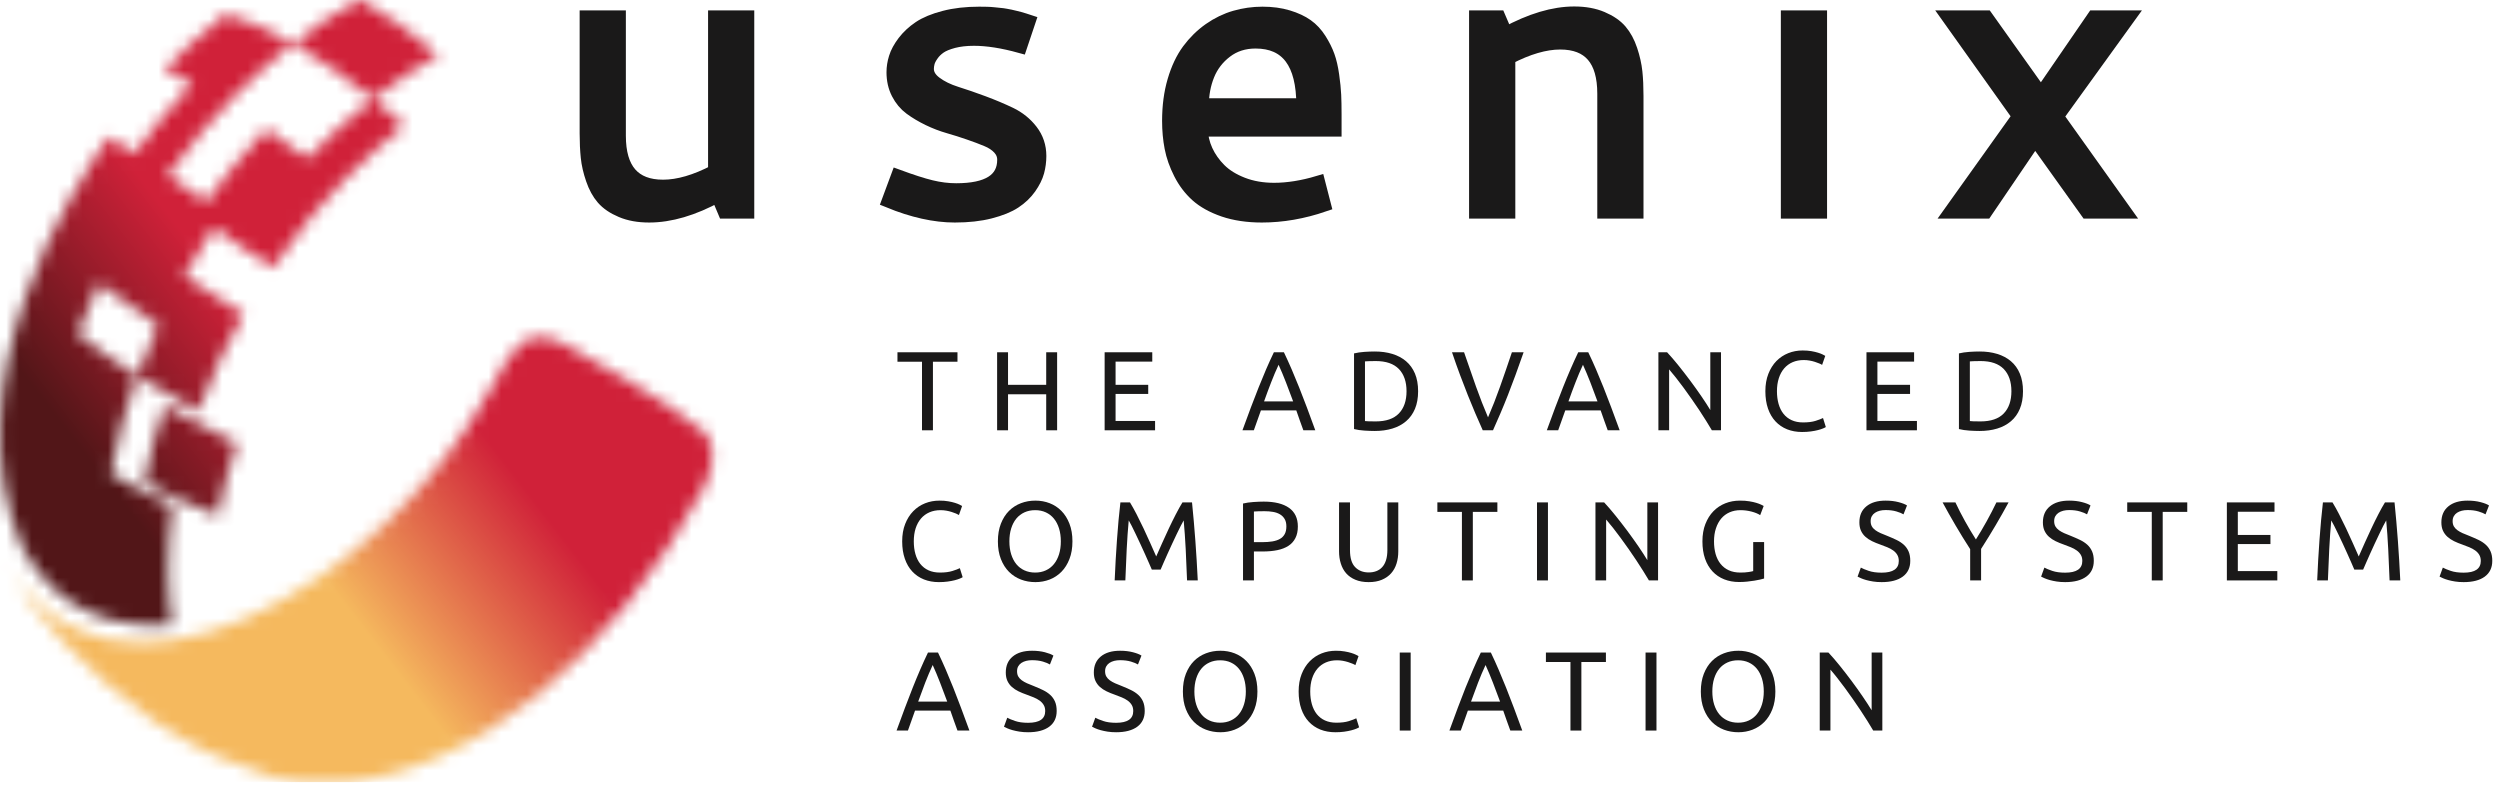 <?xml version="1.0" encoding="UTF-8"?>
<svg width="197px" height="62px" viewBox="0 0 197 62" version="1.1" xmlns="http://www.w3.org/2000/svg" xmlns:xlink="http://www.w3.org/1999/xlink">
    <!-- Generator: Sketch 59.1 (86144) - https://sketch.com -->
    <title>usenix_logo_full_color</title>
    <desc>Created with Sketch.</desc>
    <defs>
        <path d="M24.227,13.499 C26.283,11.446 26.836,10.893 29.39,8.797 C30.134,9.422 31.126,10.254 31.855,10.899 C29.403,12.926 25.696,15.992 21.467,22.119 C19.929,21.066 18.394,20.018 16.858,18.969 C16.135,20.084 15.186,21.582 14.509,22.725 C16.985,24.357 17.244,24.529 19.19,25.759 C17.886,28.176 16.859,30.085 15.605,33.418 C12.969,31.956 12.632,31.771 10.813,30.626 C11.294,29.419 11.951,27.818 12.481,26.631 C10.218,25.114 9.746,24.8 7.788,23.333 C7.273,24.513 6.597,26.095 6.133,27.295 C8.02,28.747 8.468,29.092 10.813,30.626 C9.946,33.192 9.321,35.043 8.748,38.306 C11.287,39.762 11.553,39.914 13.607,40.867 C13.105,44.608 13.154,47.684 13.57,50.218 C13.444,50.226 13.32,50.242 13.194,50.249 C8.693,50.487 4.467,48.997 1.903,44.369 C1.851,44.273 1.803,44.18 1.752,44.089 L1.74,44.097 C1.732,44.082 1.724,44.066 1.717,44.054 C-3.828,30.974 5.573,16.051 8.586,11.789 C9.192,12.178 9.999,12.702 10.601,13.096 C12.43,10.676 12.865,10.099 15.171,7.575 C14.513,7.242 13.63,6.807 12.955,6.508 C14.872,4.589 15.389,4.074 17.776,2.114 C19.51,2.68 20.557,3.02 23.091,4.427 C19.735,7.2 17.235,9.423 13.205,14.829 C14.121,15.448 15.34,16.276 16.252,16.899 C18.152,14.388 18.602,13.794 20.996,11.172 C21.971,11.862 23.265,12.79 24.227,13.499 Z M34.557,5.341 C32.293,6.694 31.757,7.016 29.39,8.797 C27.11,7.025 25.857,6.05 23.091,4.427 C25.324,2.773 25.854,2.379 28.281,0.956 C30.641,2.328 31.718,2.953 34.557,5.341 Z M11.368,39.012 C12.041,35.913 12.08,35.728 12.974,32.994 C15.558,34.414 16.024,34.67 18.681,35.941 C17.718,39.003 17.678,39.121 17.167,41.622 C14.417,40.503 13.845,40.27 11.368,39.012 Z" id="path-1"></path>
        <linearGradient x1="2.105%" y1="50.503%" x2="12.216%" y2="48.089%" id="linearGradient-3">
            <stop stop-color="#521618" offset="0%"></stop>
            <stop stop-color="#D02139" offset="100%"></stop>
        </linearGradient>
        <path d="M27.148,35.42 L23.889,35.42 C23.158,35.354 22.433,35.244 21.717,35.087 C20.305,34.628 18.452,33.935 17.078,33.374 C15.36,32.591 15.301,32.555 12.242,30.676 C10.963,29.743 9.308,28.43 8.105,27.402 C5.566,25.018 3.887,23.342 2.463,21.323 C1.838,20.31 1.074,18.925 0.512,17.881 C8.286,32.667 30.171,20.084 38.764,4.266 C40.455,1.156 41.302,-0.406 44.097,0.724 C52.784,5.417 55.564,7.903 55.576,7.919 C55.924,8.35 56.626,9.611 55.613,11.978 C48.136,25.779 37.244,34.549 27.148,35.42 L27.148,35.42 Z" id="path-4"></path>
        <linearGradient x1="8.519%" y1="53.554%" x2="18.71%" y2="51.122%" id="linearGradient-6">
            <stop stop-color="#F5B95E" offset="0%"></stop>
            <stop stop-color="#D02139" offset="100%"></stop>
        </linearGradient>
    </defs>
    <g id="Designs" stroke="none" stroke-width="1" fill="none" fill-rule="evenodd">
        <g id="Homepage" transform="translate(-96, -33)">
            <g id="menu">
                <g id="usenix_logo_full_color" transform="translate(96, 32)">
                    <path d="M56.346,2.37 L58.886,2.37 L58.886,17.677 L57.106,17.677 L56.564,16.39 C54.611,17.457 52.809,17.985 51.156,17.985 C50.317,17.985 49.59,17.855 48.971,17.59 C48.35,17.33 47.871,17.001 47.528,16.607 C47.189,16.216 46.915,15.718 46.709,15.112 C46.501,14.507 46.368,13.932 46.313,13.387 C46.257,12.838 46.226,12.213 46.226,11.512 L46.226,2.37 L48.768,2.37 L48.768,11.695 C48.768,14.371 49.93,15.709 52.254,15.709 C53.454,15.709 54.818,15.313 56.346,14.517 L56.346,2.37" id="Fill-1" fill="#1A1919"></path>
                    <path d="M56.346,2.37 L58.886,2.37 L58.886,17.677 L57.106,17.677 L56.564,16.39 C54.611,17.457 52.809,17.985 51.156,17.985 C50.317,17.985 49.59,17.855 48.971,17.59 C48.35,17.33 47.871,17.001 47.528,16.607 C47.189,16.216 46.915,15.718 46.709,15.112 C46.501,14.507 46.368,13.932 46.313,13.387 C46.257,12.838 46.226,12.213 46.226,11.512 L46.226,2.37 L48.768,2.37 L48.768,11.695 C48.768,14.371 49.93,15.709 52.254,15.709 C53.454,15.709 54.818,15.313 56.346,14.517 L56.346,2.37 Z" id="Stroke-2" stroke="#1A1919" stroke-width="1.1"></path>
                    <path d="M77.162,2.076 C77.379,2.076 77.584,2.079 77.775,2.084 C77.964,2.089 78.151,2.102 78.331,2.122 C78.512,2.144 78.666,2.159 78.796,2.17 C78.925,2.179 79.077,2.2 79.246,2.231 C79.416,2.261 79.54,2.283 79.616,2.301 C79.695,2.314 79.824,2.347 80.006,2.394 C80.184,2.439 80.297,2.469 80.339,2.478 C80.379,2.489 80.501,2.526 80.701,2.586 C80.904,2.649 81.02,2.685 81.05,2.695 L80.4,4.632 C79.016,4.249 77.798,4.059 76.745,4.059 C76.132,4.059 75.595,4.122 75.123,4.243 C74.654,4.369 74.291,4.518 74.039,4.694 C73.787,4.869 73.581,5.074 73.421,5.307 C73.258,5.538 73.157,5.742 73.109,5.919 C73.064,6.094 73.04,6.263 73.04,6.43 C73.04,6.851 73.258,7.229 73.699,7.559 C74.139,7.891 74.685,8.158 75.341,8.366 C75.996,8.571 76.707,8.817 77.472,9.101 C78.235,9.385 78.945,9.685 79.603,10 C80.256,10.316 80.805,10.755 81.244,11.324 C81.683,11.893 81.902,12.548 81.902,13.292 C81.902,13.717 81.847,14.126 81.74,14.524 C81.631,14.921 81.426,15.337 81.121,15.771 C80.814,16.205 80.423,16.579 79.942,16.895 C79.463,17.211 78.819,17.47 78.013,17.677 C77.207,17.884 76.283,17.985 75.242,17.985 C73.661,17.985 71.925,17.601 70.035,16.824 L70.748,14.904 C71.812,15.295 72.681,15.576 73.359,15.741 C74.035,15.907 74.699,15.99 75.349,15.99 C77.869,15.99 79.129,15.188 79.129,13.587 C79.129,13.237 79.004,12.926 78.757,12.656 C78.51,12.389 78.179,12.167 77.763,11.999 C77.352,11.828 76.886,11.652 76.363,11.473 C75.84,11.291 75.31,11.123 74.768,10.968 C74.225,10.813 73.693,10.609 73.171,10.356 C72.652,10.103 72.183,9.824 71.77,9.521 C71.357,9.216 71.027,8.819 70.779,8.336 C70.53,7.849 70.406,7.303 70.406,6.694 C70.406,6.322 70.464,5.941 70.586,5.553 C70.704,5.166 70.927,4.758 71.25,4.329 C71.577,3.902 71.981,3.524 72.467,3.198 C72.952,2.874 73.6,2.604 74.41,2.394 C75.22,2.181 76.139,2.076 77.162,2.076" id="Fill-4" fill="#1A1919"></path>
                    <path d="M77.162,2.076 C77.379,2.076 77.584,2.079 77.775,2.084 C77.964,2.089 78.151,2.102 78.331,2.122 C78.512,2.144 78.666,2.159 78.796,2.17 C78.925,2.179 79.077,2.2 79.246,2.231 C79.416,2.261 79.54,2.283 79.616,2.301 C79.695,2.314 79.824,2.347 80.006,2.394 C80.184,2.439 80.297,2.469 80.339,2.478 C80.379,2.489 80.501,2.526 80.701,2.586 C80.904,2.649 81.02,2.685 81.05,2.695 L80.4,4.632 C79.016,4.249 77.798,4.059 76.745,4.059 C76.132,4.059 75.595,4.122 75.123,4.243 C74.654,4.369 74.291,4.518 74.039,4.694 C73.787,4.869 73.581,5.074 73.421,5.307 C73.258,5.538 73.157,5.742 73.109,5.919 C73.064,6.094 73.04,6.263 73.04,6.43 C73.04,6.851 73.258,7.229 73.699,7.559 C74.139,7.891 74.685,8.158 75.341,8.366 C75.996,8.571 76.707,8.817 77.472,9.101 C78.235,9.385 78.945,9.685 79.603,10 C80.256,10.316 80.805,10.755 81.244,11.324 C81.683,11.893 81.902,12.548 81.902,13.292 C81.902,13.717 81.847,14.126 81.74,14.524 C81.631,14.921 81.426,15.337 81.121,15.771 C80.814,16.205 80.423,16.579 79.942,16.895 C79.463,17.211 78.819,17.47 78.013,17.677 C77.207,17.884 76.283,17.985 75.242,17.985 C73.661,17.985 71.925,17.601 70.035,16.824 L70.748,14.904 C71.812,15.295 72.681,15.576 73.359,15.741 C74.035,15.907 74.699,15.99 75.349,15.99 C77.869,15.99 79.129,15.188 79.129,13.587 C79.129,13.237 79.004,12.926 78.757,12.656 C78.51,12.389 78.179,12.167 77.763,11.999 C77.352,11.828 76.886,11.652 76.363,11.473 C75.84,11.291 75.31,11.123 74.768,10.968 C74.225,10.813 73.693,10.609 73.171,10.356 C72.652,10.103 72.183,9.824 71.77,9.521 C71.357,9.216 71.027,8.819 70.779,8.336 C70.53,7.849 70.406,7.303 70.406,6.694 C70.406,6.322 70.464,5.941 70.586,5.553 C70.704,5.166 70.927,4.758 71.25,4.329 C71.577,3.902 71.981,3.524 72.467,3.198 C72.952,2.874 73.6,2.604 74.41,2.394 C75.22,2.181 76.139,2.076 77.162,2.076 Z" id="Stroke-5" stroke="#1A1919" stroke-width="1.1"></path>
                    <path d="M98.939,4.274 C98.031,4.274 97.247,4.526 96.59,5.028 C95.936,5.526 95.457,6.151 95.158,6.893 C94.857,7.639 94.709,8.437 94.709,9.295 L102.701,9.295 C102.701,5.949 101.447,4.274 98.939,4.274 Z M99.48,2.076 C100.224,2.076 100.891,2.166 101.485,2.347 C102.082,2.527 102.575,2.759 102.966,3.036 C103.36,3.315 103.696,3.677 103.983,4.13 C104.265,4.576 104.481,5.01 104.631,5.43 C104.782,5.848 104.897,6.353 104.98,6.94 C105.063,7.529 105.117,8.041 105.136,8.474 C105.157,8.909 105.166,9.418 105.166,10.008 L105.166,11.216 L94.646,11.216 C94.646,11.775 94.772,12.329 95.025,12.882 C95.279,13.436 95.635,13.942 96.094,14.4 C96.556,14.86 97.16,15.234 97.91,15.524 C98.655,15.812 99.486,15.955 100.395,15.955 C101.468,15.955 102.632,15.771 103.882,15.399 L104.329,17.135 C102.667,17.704 101.035,17.985 99.434,17.985 C98.308,17.985 97.308,17.835 96.437,17.539 C95.563,17.237 94.862,16.847 94.328,16.369 C93.796,15.888 93.361,15.313 93.021,14.64 C92.68,13.969 92.443,13.301 92.315,12.633 C92.186,11.97 92.123,11.264 92.123,10.518 C92.123,9.373 92.261,8.324 92.54,7.374 C92.818,6.424 93.196,5.626 93.671,4.979 C94.147,4.337 94.701,3.792 95.336,3.344 C95.97,2.901 96.637,2.578 97.333,2.378 C98.033,2.177 98.748,2.076 99.48,2.076 L99.48,2.076 Z" id="Fill-7" fill="#1A1919"></path>
                    <path d="M98.939,4.274 C98.031,4.274 97.247,4.526 96.59,5.028 C95.936,5.526 95.457,6.151 95.158,6.893 C94.857,7.639 94.709,8.437 94.709,9.295 L102.701,9.295 C102.701,5.949 101.447,4.274 98.939,4.274 Z M99.48,2.076 C100.224,2.076 100.891,2.166 101.485,2.347 C102.082,2.527 102.575,2.759 102.966,3.036 C103.36,3.315 103.696,3.677 103.983,4.13 C104.265,4.576 104.481,5.01 104.631,5.43 C104.782,5.848 104.897,6.353 104.98,6.94 C105.063,7.529 105.117,8.041 105.136,8.474 C105.157,8.909 105.166,9.418 105.166,10.008 L105.166,11.216 L94.646,11.216 C94.646,11.775 94.772,12.329 95.025,12.882 C95.279,13.436 95.635,13.942 96.094,14.4 C96.556,14.86 97.16,15.234 97.91,15.524 C98.655,15.812 99.486,15.955 100.395,15.955 C101.468,15.955 102.632,15.771 103.882,15.399 L104.329,17.135 C102.667,17.704 101.035,17.985 99.434,17.985 C98.308,17.985 97.308,17.835 96.437,17.539 C95.563,17.237 94.862,16.847 94.328,16.369 C93.796,15.888 93.361,15.313 93.021,14.64 C92.68,13.969 92.443,13.301 92.315,12.633 C92.186,11.97 92.123,11.264 92.123,10.518 C92.123,9.373 92.261,8.324 92.54,7.374 C92.818,6.424 93.196,5.626 93.671,4.979 C94.147,4.337 94.701,3.792 95.336,3.344 C95.97,2.901 96.637,2.578 97.333,2.378 C98.033,2.177 98.748,2.076 99.48,2.076 Z" id="Stroke-8" stroke="#1A1919" stroke-width="1.1"></path>
                    <path d="M116.313,2.37 L118.096,2.37 L118.654,3.671 C120.628,2.598 122.426,2.06 124.048,2.06 C124.883,2.06 125.611,2.192 126.229,2.456 C126.849,2.719 127.332,3.049 127.671,3.446 C128.012,3.845 128.285,4.346 128.484,4.947 C128.686,5.553 128.814,6.128 128.872,6.678 C128.93,7.225 128.957,7.849 128.957,8.551 L128.957,17.677 L126.416,17.677 L126.416,8.381 C126.416,5.697 125.259,4.352 122.945,4.352 C121.747,4.352 120.384,4.751 118.857,5.546 L118.857,17.677 L116.313,17.677 L116.313,2.37" id="Fill-10" fill="#1A1919"></path>
                    <path d="M116.313,2.37 L118.096,2.37 L118.654,3.671 C120.628,2.598 122.426,2.06 124.048,2.06 C124.883,2.06 125.611,2.192 126.229,2.456 C126.849,2.719 127.332,3.049 127.671,3.446 C128.012,3.845 128.285,4.346 128.484,4.947 C128.686,5.553 128.814,6.128 128.872,6.678 C128.93,7.225 128.957,7.849 128.957,8.551 L128.957,17.677 L126.416,17.677 L126.416,8.381 C126.416,5.697 125.259,4.352 122.945,4.352 C121.747,4.352 120.384,4.751 118.857,5.546 L118.857,17.677 L116.313,17.677 L116.313,2.37 Z" id="Stroke-11" stroke="#1A1919" stroke-width="1.1"></path>
                    <polygon id="Fill-13" fill="#1A1919" points="140.881 17.677 143.422 17.677 143.422 2.37 140.881 2.37"></polygon>
                    <polygon id="Stroke-14" stroke="#1A1919" stroke-width="1.1" points="140.881 17.677 143.422 17.677 143.422 2.37 140.881 2.37"></polygon>
                    <polyline id="Fill-16" fill="#1A1919" points="153.563 2.37 156.509 2.37 160.829 8.442 164.998 2.37 167.708 2.37 162.069 10.178 167.416 17.677 164.47 17.677 160.364 11.93 156.46 17.677 153.749 17.677 159.11 10.163 153.563 2.37"></polyline>
                    <polygon id="Stroke-17" stroke="#1A1919" stroke-width="1.1" points="153.563 2.37 156.509 2.37 160.829 8.442 164.998 2.37 167.708 2.37 162.069 10.178 167.416 17.677 164.47 17.677 160.364 11.93 156.46 17.677 153.749 17.677 159.11 10.163"></polygon>
                    <polyline id="Fill-19" fill="#1A1919" points="75.449 28.759 75.449 29.504 73.515 29.504 73.515 34.907 72.654 34.907 72.654 29.504 70.72 29.504 70.72 28.759 75.449 28.759"></polyline>
                    <polyline id="Fill-20" fill="#1A1919" points="82.441 28.759 83.301 28.759 83.301 34.907 82.441 34.907 82.441 32.069 79.433 32.069 79.433 34.907 78.573 34.907 78.573 28.759 79.433 28.759 79.433 31.324 82.441 31.324 82.441 28.759"></polyline>
                    <polyline id="Fill-21" fill="#1A1919" points="87.045 34.907 87.045 28.759 90.799 28.759 90.799 29.495 87.907 29.495 87.907 31.324 90.48 31.324 90.48 32.042 87.907 32.042 87.907 34.172 91.02 34.172 91.02 34.907 87.045 34.907"></polyline>
                    <path d="M101.899,32.628 C101.71,32.113 101.522,31.615 101.335,31.134 C101.148,30.65 100.954,30.188 100.753,29.745 C100.547,30.188 100.351,30.65 100.164,31.134 C99.977,31.615 99.792,32.113 99.609,32.628 L101.899,32.628 Z M102.705,34.907 C102.604,34.642 102.511,34.381 102.421,34.123 C102.333,33.865 102.241,33.604 102.147,33.337 L99.361,33.337 L98.802,34.907 L97.905,34.907 C98.142,34.258 98.363,33.656 98.571,33.102 C98.777,32.55 98.981,32.026 99.18,31.529 C99.377,31.032 99.575,30.555 99.769,30.104 C99.964,29.651 100.169,29.204 100.382,28.759 L101.172,28.759 C101.384,29.204 101.587,29.651 101.783,30.104 C101.977,30.555 102.174,31.032 102.373,31.529 C102.571,32.026 102.774,32.55 102.981,33.102 C103.189,33.656 103.41,34.258 103.645,34.907 L102.705,34.907 L102.705,34.907 Z" id="Fill-22" fill="#1A1919"></path>
                    <path d="M108.402,34.207 C109.219,34.207 109.828,33.999 110.23,33.582 C110.632,33.165 110.835,32.58 110.835,31.829 C110.835,31.078 110.632,30.493 110.23,30.077 C109.828,29.661 109.219,29.451 108.402,29.451 C108.16,29.451 107.972,29.455 107.839,29.461 C107.706,29.465 107.613,29.471 107.56,29.478 L107.56,34.18 C107.613,34.187 107.706,34.193 107.839,34.199 C107.972,34.205 108.16,34.207 108.402,34.207 Z M111.747,31.829 C111.747,32.363 111.664,32.824 111.5,33.217 C111.333,33.611 111.1,33.936 110.797,34.194 C110.496,34.451 110.136,34.645 109.716,34.771 C109.296,34.898 108.833,34.961 108.331,34.961 C108.082,34.961 107.81,34.951 107.51,34.931 C107.211,34.91 106.94,34.871 106.698,34.81 L106.698,28.848 C106.94,28.789 107.211,28.75 107.51,28.728 C107.81,28.707 108.082,28.698 108.331,28.698 C108.833,28.698 109.296,28.76 109.716,28.888 C110.136,29.016 110.496,29.208 110.797,29.465 C111.1,29.721 111.333,30.047 111.5,30.44 C111.664,30.834 111.747,31.297 111.747,31.829 L111.747,31.829 Z" id="Fill-23" fill="#1A1919"></path>
                    <path d="M120.061,28.759 C119.836,29.41 119.621,30.012 119.417,30.564 C119.215,31.118 119.014,31.643 118.82,32.14 C118.624,32.637 118.431,33.112 118.237,33.563 C118.045,34.017 117.849,34.464 117.648,34.907 L116.841,34.907 C116.64,34.464 116.442,34.017 116.251,33.563 C116.059,33.112 115.863,32.637 115.665,32.14 C115.467,31.643 115.264,31.118 115.058,30.564 C114.85,30.012 114.637,29.41 114.418,28.759 L115.368,28.759 C115.686,29.694 116.001,30.593 116.307,31.456 C116.615,32.321 116.932,33.13 117.257,33.888 C117.584,33.136 117.9,32.327 118.207,31.461 C118.515,30.595 118.825,29.694 119.138,28.759 L120.061,28.759" id="Fill-24" fill="#1A1919"></path>
                    <path d="M125.881,32.628 C125.692,32.113 125.504,31.615 125.32,31.134 C125.133,30.65 124.937,30.188 124.738,29.745 C124.53,30.188 124.334,30.65 124.148,31.134 C123.96,31.615 123.776,32.113 123.594,32.628 L125.881,32.628 Z M126.689,34.907 C126.588,34.642 126.494,34.381 126.406,34.123 C126.318,33.865 126.225,33.604 126.13,33.337 L123.344,33.337 L122.784,34.907 L121.889,34.907 C122.127,34.258 122.348,33.656 122.555,33.102 C122.762,32.55 122.965,32.026 123.163,31.529 C123.36,31.032 123.557,30.555 123.753,30.104 C123.947,29.651 124.152,29.204 124.365,28.759 L125.154,28.759 C125.368,29.204 125.572,29.651 125.767,30.104 C125.962,30.555 126.158,31.032 126.357,31.529 C126.556,32.026 126.757,32.55 126.964,33.102 C127.171,33.656 127.393,34.258 127.63,34.907 L126.689,34.907 L126.689,34.907 Z" id="Fill-25" fill="#1A1919"></path>
                    <path d="M134.896,34.907 C134.767,34.69 134.617,34.444 134.449,34.172 C134.28,33.899 134.099,33.617 133.904,33.323 C133.708,33.031 133.506,32.734 133.295,32.432 C133.085,32.131 132.877,31.84 132.67,31.558 C132.463,31.278 132.262,31.013 132.066,30.764 C131.871,30.516 131.69,30.297 131.526,30.107 L131.526,34.907 L130.682,34.907 L130.682,28.759 L131.366,28.759 C131.643,29.055 131.94,29.4 132.257,29.793 C132.574,30.186 132.886,30.592 133.198,31.008 C133.508,31.426 133.802,31.835 134.076,32.237 C134.352,32.639 134.583,32.998 134.772,33.311 L134.772,28.759 L135.615,28.759 L135.615,34.907 L134.896,34.907" id="Fill-26" fill="#1A1919"></path>
                    <path d="M142.004,35.041 C141.572,35.041 141.179,34.97 140.823,34.829 C140.468,34.686 140.164,34.48 139.91,34.207 C139.655,33.936 139.458,33.599 139.319,33.2 C139.181,32.802 139.111,32.344 139.111,31.829 C139.111,31.315 139.189,30.858 139.347,30.458 C139.503,30.059 139.715,29.723 139.98,29.451 C140.247,29.179 140.558,28.972 140.912,28.83 C141.267,28.688 141.646,28.617 142.047,28.617 C142.302,28.617 142.531,28.635 142.735,28.67 C142.939,28.706 143.118,28.747 143.268,28.795 C143.419,28.842 143.542,28.889 143.635,28.937 C143.73,28.984 143.796,29.019 143.831,29.043 L143.582,29.754 C143.529,29.716 143.453,29.68 143.352,29.638 C143.252,29.597 143.138,29.555 143.012,29.514 C142.883,29.471 142.744,29.438 142.593,29.412 C142.443,29.384 142.29,29.372 142.137,29.372 C141.811,29.372 141.519,29.428 141.257,29.54 C140.998,29.652 140.776,29.816 140.592,30.029 C140.41,30.242 140.268,30.501 140.171,30.805 C140.073,31.11 140.024,31.451 140.024,31.829 C140.024,32.196 140.068,32.531 140.153,32.831 C140.239,33.134 140.368,33.393 140.539,33.608 C140.711,33.825 140.925,33.992 141.183,34.11 C141.441,34.228 141.741,34.287 142.083,34.287 C142.48,34.287 142.808,34.246 143.068,34.163 C143.327,34.079 143.524,34.006 143.654,33.941 L143.875,34.651 C143.834,34.681 143.76,34.718 143.654,34.762 C143.548,34.806 143.414,34.849 143.254,34.891 C143.094,34.932 142.909,34.968 142.695,34.997 C142.483,35.027 142.251,35.041 142.004,35.041" id="Fill-27" fill="#1A1919"></path>
                    <polyline id="Fill-28" fill="#1A1919" points="147.078 34.907 147.078 28.759 150.831 28.759 150.831 29.495 147.94 29.495 147.94 31.324 150.512 31.324 150.512 32.042 147.94 32.042 147.94 34.172 151.054 34.172 151.054 34.907 147.078 34.907"></polyline>
                    <path d="M156.066,34.207 C156.882,34.207 157.492,33.999 157.894,33.582 C158.296,33.165 158.499,32.58 158.499,31.829 C158.499,31.078 158.296,30.493 157.894,30.077 C157.492,29.661 156.882,29.451 156.066,29.451 C155.824,29.451 155.637,29.455 155.503,29.461 C155.371,29.465 155.277,29.471 155.224,29.478 L155.224,34.18 C155.277,34.187 155.371,34.193 155.503,34.199 C155.637,34.205 155.824,34.207 156.066,34.207 Z M159.412,31.829 C159.412,32.363 159.329,32.824 159.163,33.217 C158.999,33.611 158.765,33.936 158.462,34.194 C158.16,34.451 157.799,34.645 157.379,34.771 C156.961,34.898 156.498,34.961 155.995,34.961 C155.747,34.961 155.474,34.951 155.174,34.931 C154.876,34.91 154.606,34.871 154.364,34.81 L154.364,28.848 C154.606,28.789 154.876,28.75 155.174,28.728 C155.474,28.707 155.747,28.698 155.995,28.698 C156.498,28.698 156.961,28.76 157.379,28.888 C157.799,29.016 158.16,29.208 158.462,29.465 C158.765,29.721 158.999,30.047 159.163,30.44 C159.329,30.834 159.412,31.297 159.412,31.829 L159.412,31.829 Z" id="Fill-29" fill="#1A1919"></path>
                    <path d="M73.985,46.871 C73.553,46.871 73.16,46.8 72.805,46.659 C72.45,46.516 72.145,46.31 71.891,46.037 C71.637,45.765 71.44,45.43 71.302,45.03 C71.162,44.631 71.092,44.174 71.092,43.66 C71.092,43.145 71.17,42.687 71.328,42.288 C71.484,41.891 71.696,41.554 71.962,41.283 C72.228,41.009 72.539,40.802 72.894,40.66 C73.249,40.518 73.628,40.449 74.03,40.449 C74.284,40.449 74.512,40.464 74.717,40.502 C74.922,40.536 75.098,40.578 75.249,40.625 C75.4,40.672 75.523,40.72 75.617,40.767 C75.712,40.814 75.777,40.851 75.813,40.873 L75.564,41.583 C75.511,41.548 75.434,41.509 75.333,41.467 C75.233,41.427 75.119,41.386 74.993,41.344 C74.865,41.303 74.727,41.268 74.575,41.241 C74.425,41.215 74.272,41.201 74.118,41.201 C73.792,41.201 73.5,41.258 73.24,41.37 C72.979,41.484 72.757,41.645 72.575,41.858 C72.391,42.072 72.251,42.331 72.152,42.634 C72.055,42.939 72.007,43.281 72.007,43.66 C72.007,44.026 72.049,44.36 72.136,44.663 C72.221,44.963 72.35,45.222 72.521,45.439 C72.693,45.654 72.907,45.822 73.164,45.94 C73.422,46.058 73.721,46.118 74.065,46.118 C74.462,46.118 74.789,46.076 75.05,45.993 C75.31,45.911 75.505,45.836 75.635,45.772 L75.858,46.481 C75.816,46.512 75.742,46.548 75.635,46.592 C75.529,46.636 75.396,46.68 75.236,46.721 C75.077,46.762 74.89,46.798 74.677,46.827 C74.464,46.857 74.233,46.871 73.985,46.871" id="Fill-30" fill="#1A1919"></path>
                    <path d="M79.539,43.66 C79.539,44.032 79.586,44.371 79.681,44.676 C79.776,44.98 79.911,45.239 80.084,45.452 C80.26,45.665 80.472,45.83 80.723,45.944 C80.975,46.06 81.258,46.118 81.572,46.118 C81.885,46.118 82.165,46.06 82.414,45.944 C82.662,45.83 82.874,45.665 83.048,45.452 C83.223,45.239 83.358,44.98 83.453,44.676 C83.547,44.371 83.594,44.032 83.594,43.66 C83.594,43.287 83.547,42.948 83.453,42.643 C83.358,42.338 83.223,42.08 83.048,41.867 C82.874,41.654 82.662,41.491 82.414,41.375 C82.165,41.259 81.885,41.201 81.572,41.201 C81.258,41.201 80.975,41.259 80.723,41.375 C80.472,41.491 80.26,41.654 80.084,41.867 C79.911,42.08 79.776,42.338 79.681,42.643 C79.586,42.948 79.539,43.287 79.539,43.66 Z M78.634,43.66 C78.634,43.133 78.712,42.669 78.87,42.267 C79.026,41.865 79.239,41.529 79.508,41.259 C79.778,40.99 80.09,40.788 80.449,40.652 C80.806,40.515 81.187,40.449 81.589,40.449 C81.986,40.449 82.359,40.515 82.712,40.652 C83.063,40.788 83.372,40.99 83.638,41.259 C83.904,41.529 84.116,41.865 84.272,42.267 C84.43,42.669 84.508,43.133 84.508,43.66 C84.508,44.187 84.43,44.651 84.272,45.053 C84.116,45.455 83.904,45.79 83.638,46.06 C83.372,46.328 83.063,46.532 82.712,46.668 C82.359,46.804 81.986,46.871 81.589,46.871 C81.187,46.871 80.806,46.804 80.449,46.668 C80.09,46.532 79.778,46.328 79.508,46.06 C79.239,45.79 79.026,45.455 78.87,45.053 C78.712,44.651 78.634,44.187 78.634,43.66 L78.634,43.66 Z" id="Fill-31" fill="#1A1919"></path>
                    <path d="M90.764,45.886 C90.703,45.744 90.625,45.564 90.528,45.344 C90.431,45.127 90.326,44.89 90.213,44.635 C90.101,44.381 89.982,44.12 89.854,43.85 C89.726,43.581 89.607,43.327 89.494,43.087 C89.382,42.848 89.277,42.634 89.18,42.444 C89.081,42.255 89.003,42.11 88.944,42.009 C88.879,42.708 88.826,43.464 88.784,44.277 C88.743,45.091 88.707,45.911 88.678,46.738 L87.836,46.738 C87.859,46.206 87.885,45.669 87.915,45.127 C87.944,44.587 87.979,44.056 88.018,43.53 C88.056,43.007 88.097,42.498 88.141,42.001 C88.186,41.504 88.234,41.033 88.288,40.589 L89.042,40.589 C89.202,40.851 89.372,41.157 89.557,41.512 C89.739,41.867 89.924,42.239 90.107,42.627 C90.29,43.013 90.468,43.401 90.639,43.788 C90.811,44.175 90.967,44.529 91.109,44.848 C91.251,44.529 91.408,44.175 91.58,43.788 C91.751,43.401 91.929,43.013 92.112,42.627 C92.296,42.239 92.478,41.867 92.662,41.512 C92.845,41.157 93.017,40.851 93.177,40.589 L93.931,40.589 C94.132,42.572 94.283,44.621 94.384,46.738 L93.54,46.738 C93.511,45.911 93.475,45.091 93.434,44.277 C93.392,43.464 93.339,42.708 93.274,42.009 C93.215,42.11 93.137,42.255 93.04,42.444 C92.942,42.634 92.836,42.848 92.724,43.087 C92.611,43.327 92.492,43.581 92.364,43.85 C92.238,44.12 92.118,44.381 92.005,44.635 C91.893,44.89 91.788,45.127 91.69,45.344 C91.593,45.564 91.514,45.744 91.456,45.886 L90.764,45.886" id="Fill-32" fill="#1A1919"></path>
                    <path d="M99.653,41.283 C99.286,41.283 99.006,41.291 98.809,41.307 L98.809,43.722 L99.458,43.722 C99.753,43.722 100.021,43.702 100.256,43.665 C100.493,43.625 100.693,43.561 100.855,43.468 C101.019,43.377 101.143,43.251 101.232,43.091 C101.321,42.932 101.366,42.728 101.366,42.48 C101.366,42.243 101.32,42.047 101.227,41.893 C101.136,41.74 101.012,41.617 100.855,41.525 C100.699,41.434 100.518,41.37 100.309,41.336 C100.102,41.299 99.885,41.283 99.653,41.283 Z M99.582,40.527 C100.445,40.527 101.11,40.691 101.574,41.019 C102.038,41.348 102.271,41.837 102.271,42.488 C102.271,42.843 102.207,43.147 102.079,43.398 C101.953,43.649 101.769,43.855 101.529,44.011 C101.29,44.166 100.999,44.28 100.656,44.351 C100.313,44.422 99.926,44.457 99.494,44.457 L98.809,44.457 L98.809,46.738 L97.95,46.738 L97.95,40.678 C98.193,40.619 98.463,40.58 98.761,40.56 C99.059,40.539 99.335,40.527 99.582,40.527 L99.582,40.527 Z" id="Fill-33" fill="#1A1919"></path>
                    <path d="M107.851,46.871 C107.449,46.871 107.1,46.81 106.804,46.684 C106.508,46.561 106.266,46.391 106.077,46.176 C105.887,45.959 105.748,45.702 105.657,45.407 C105.563,45.111 105.517,44.793 105.517,44.45 L105.517,40.589 L106.379,40.589 L106.379,44.351 C106.379,44.967 106.515,45.414 106.788,45.691 C107.058,45.97 107.415,46.108 107.851,46.108 C108.071,46.108 108.27,46.075 108.451,46.006 C108.631,45.938 108.787,45.834 108.916,45.691 C109.046,45.55 109.148,45.368 109.217,45.145 C109.288,44.924 109.325,44.659 109.325,44.351 L109.325,40.589 L110.185,40.589 L110.185,44.45 C110.185,44.793 110.139,45.111 110.047,45.407 C109.956,45.702 109.814,45.959 109.621,46.176 C109.429,46.391 109.187,46.561 108.895,46.684 C108.602,46.81 108.253,46.871 107.851,46.871" id="Fill-34" fill="#1A1919"></path>
                    <polyline id="Fill-35" fill="#1A1919" points="117.993 40.589 117.993 41.336 116.059 41.336 116.059 46.738 115.199 46.738 115.199 41.336 113.265 41.336 113.265 40.589 117.993 40.589"></polyline>
                    <polygon id="Fill-36" fill="#1A1919" points="121.116 46.738 121.978 46.738 121.978 40.589 121.116 40.589"></polygon>
                    <path d="M129.936,46.738 C129.807,46.52 129.657,46.274 129.487,46.002 C129.319,45.731 129.137,45.447 128.942,45.155 C128.747,44.861 128.544,44.564 128.335,44.263 C128.124,43.961 127.916,43.669 127.708,43.39 C127.501,43.108 127.301,42.843 127.106,42.595 C126.91,42.346 126.73,42.128 126.564,41.939 L126.564,46.738 L125.722,46.738 L125.722,40.589 L126.406,40.589 C126.682,40.885 126.979,41.229 127.296,41.623 C127.612,42.017 127.926,42.422 128.238,42.838 C128.547,43.256 128.84,43.665 129.116,44.067 C129.39,44.47 129.621,44.828 129.811,45.142 L129.811,40.589 L130.655,40.589 L130.655,46.738 L129.936,46.738" id="Fill-37" fill="#1A1919"></path>
                    <path d="M138.152,43.714 L139.012,43.714 L139.012,46.587 C138.941,46.611 138.839,46.638 138.707,46.668 C138.573,46.696 138.419,46.726 138.245,46.756 C138.07,46.786 137.88,46.811 137.673,46.831 C137.466,46.852 137.256,46.863 137.043,46.863 C136.611,46.863 136.219,46.791 135.863,46.65 C135.508,46.508 135.202,46.301 134.948,46.029 C134.695,45.756 134.497,45.423 134.358,45.026 C134.219,44.631 134.151,44.174 134.151,43.66 C134.151,43.145 134.229,42.687 134.386,42.288 C134.542,41.891 134.753,41.554 135.019,41.283 C135.286,41.009 135.598,40.802 135.956,40.66 C136.313,40.518 136.697,40.449 137.106,40.449 C137.383,40.449 137.63,40.464 137.845,40.502 C138.062,40.536 138.246,40.578 138.399,40.625 C138.554,40.672 138.679,40.72 138.778,40.767 C138.876,40.814 138.941,40.851 138.978,40.873 L138.702,41.593 C138.53,41.48 138.302,41.387 138.018,41.312 C137.734,41.239 137.445,41.201 137.15,41.201 C136.835,41.201 136.551,41.258 136.292,41.37 C136.035,41.484 135.816,41.645 135.635,41.858 C135.456,42.072 135.315,42.331 135.216,42.634 C135.114,42.939 135.064,43.281 135.064,43.66 C135.064,44.026 135.107,44.36 135.192,44.663 C135.278,44.963 135.408,45.222 135.583,45.439 C135.757,45.654 135.974,45.822 136.231,45.94 C136.488,46.058 136.791,46.118 137.14,46.118 C137.389,46.118 137.6,46.105 137.774,46.077 C137.949,46.051 138.075,46.027 138.152,46.002 L138.152,43.714" id="Fill-38" fill="#1A1919"></path>
                    <path d="M148.275,46.126 C149.174,46.126 149.625,45.818 149.625,45.203 C149.625,45.014 149.584,44.852 149.504,44.72 C149.425,44.587 149.317,44.471 149.181,44.374 C149.044,44.277 148.89,44.192 148.714,44.121 C148.541,44.051 148.355,43.979 148.159,43.908 C147.935,43.831 147.722,43.743 147.521,43.646 C147.32,43.549 147.145,43.433 146.997,43.3 C146.849,43.168 146.733,43.009 146.647,42.826 C146.562,42.642 146.519,42.421 146.519,42.16 C146.519,41.622 146.701,41.201 147.069,40.901 C147.436,40.599 147.941,40.449 148.587,40.449 C148.959,40.449 149.297,40.488 149.601,40.567 C149.906,40.647 150.13,40.735 150.272,40.83 L149.996,41.53 C149.873,41.453 149.687,41.377 149.441,41.303 C149.196,41.229 148.911,41.193 148.587,41.193 C148.42,41.193 148.267,41.21 148.125,41.246 C147.983,41.283 147.858,41.336 147.753,41.406 C147.645,41.477 147.561,41.567 147.499,41.677 C147.436,41.787 147.407,41.914 147.407,42.062 C147.407,42.228 147.438,42.367 147.504,42.48 C147.567,42.592 147.661,42.69 147.778,42.778 C147.896,42.863 148.035,42.941 148.192,43.012 C148.348,43.082 148.521,43.154 148.71,43.224 C148.976,43.332 149.22,43.438 149.441,43.545 C149.664,43.651 149.855,43.778 150.02,43.925 C150.181,44.073 150.307,44.25 150.396,44.454 C150.485,44.658 150.529,44.905 150.529,45.194 C150.529,45.733 150.332,46.146 149.938,46.437 C149.545,46.726 148.992,46.871 148.275,46.871 C148.032,46.871 147.81,46.856 147.605,46.823 C147.402,46.791 147.218,46.752 147.06,46.708 C146.9,46.663 146.763,46.616 146.647,46.565 C146.532,46.516 146.441,46.473 146.377,46.437 L146.634,45.727 C146.771,45.804 146.976,45.889 147.256,45.984 C147.533,46.08 147.873,46.126 148.275,46.126" id="Fill-39" fill="#1A1919"></path>
                    <path d="M155.249,46.738 L155.249,44.272 C154.842,43.639 154.456,43.016 154.095,42.399 C153.734,41.784 153.395,41.181 153.076,40.589 L154.086,40.589 C154.312,41.074 154.563,41.567 154.842,42.067 C155.119,42.567 155.405,43.048 155.701,43.509 C155.992,43.048 156.276,42.567 156.554,42.067 C156.83,41.567 157.085,41.074 157.317,40.589 L158.275,40.589 C157.955,41.181 157.615,41.783 157.254,42.395 C156.893,43.007 156.512,43.627 156.11,44.254 L156.11,46.738 L155.249,46.738" id="Fill-40" fill="#1A1919"></path>
                    <path d="M162.737,46.126 C163.635,46.126 164.086,45.818 164.086,45.203 C164.086,45.014 164.047,44.852 163.966,44.72 C163.886,44.587 163.779,44.471 163.642,44.374 C163.506,44.277 163.351,44.192 163.176,44.121 C163.002,44.051 162.818,43.979 162.621,43.908 C162.398,43.831 162.185,43.743 161.984,43.646 C161.783,43.549 161.607,43.433 161.46,43.3 C161.312,43.168 161.196,43.009 161.109,42.826 C161.023,42.642 160.98,42.421 160.98,42.16 C160.98,41.622 161.164,41.201 161.531,40.901 C161.898,40.599 162.402,40.449 163.048,40.449 C163.421,40.449 163.759,40.488 164.063,40.567 C164.369,40.647 164.592,40.735 164.733,40.83 L164.459,41.53 C164.334,41.453 164.15,41.377 163.904,41.303 C163.659,41.229 163.374,41.193 163.048,41.193 C162.883,41.193 162.729,41.21 162.587,41.246 C162.445,41.283 162.321,41.336 162.214,41.406 C162.107,41.477 162.023,41.567 161.96,41.677 C161.898,41.787 161.868,41.914 161.868,42.062 C161.868,42.228 161.901,42.367 161.965,42.48 C162.03,42.592 162.122,42.69 162.24,42.778 C162.358,42.863 162.497,42.941 162.653,43.012 C162.809,43.082 162.983,43.154 163.173,43.224 C163.438,43.332 163.681,43.438 163.904,43.545 C164.125,43.651 164.318,43.778 164.481,43.925 C164.643,44.073 164.769,44.25 164.858,44.454 C164.947,44.658 164.991,44.905 164.991,45.194 C164.991,45.733 164.795,46.146 164.401,46.437 C164.008,46.726 163.453,46.871 162.737,46.871 C162.495,46.871 162.272,46.856 162.066,46.823 C161.863,46.791 161.681,46.752 161.521,46.708 C161.363,46.663 161.224,46.616 161.109,46.565 C160.995,46.516 160.904,46.473 160.839,46.437 L161.096,45.727 C161.232,45.804 161.438,45.889 161.717,45.984 C161.996,46.08 162.335,46.126 162.737,46.126" id="Fill-41" fill="#1A1919"></path>
                    <polyline id="Fill-42" fill="#1A1919" points="172.356 40.589 172.356 41.336 170.421 41.336 170.421 46.738 169.56 46.738 169.56 41.336 167.625 41.336 167.625 40.589 172.356 40.589"></polyline>
                    <polyline id="Fill-43" fill="#1A1919" points="175.477 46.738 175.477 40.589 179.231 40.589 179.231 41.326 176.34 41.326 176.34 43.154 178.911 43.154 178.911 43.872 176.34 43.872 176.34 46.002 179.453 46.002 179.453 46.738 175.477 46.738"></polyline>
                    <path d="M185.521,45.886 C185.463,45.744 185.385,45.564 185.287,45.344 C185.189,45.127 185.084,44.89 184.972,44.635 C184.86,44.381 184.74,44.12 184.614,43.85 C184.485,43.581 184.366,43.327 184.253,43.087 C184.14,42.848 184.036,42.634 183.939,42.444 C183.841,42.255 183.762,42.11 183.703,42.009 C183.639,42.708 183.586,43.464 183.544,44.277 C183.502,45.091 183.466,45.911 183.438,46.738 L182.594,46.738 C182.617,46.206 182.645,45.669 182.673,45.127 C182.703,44.587 182.737,44.056 182.776,43.53 C182.813,43.007 182.856,42.498 182.901,42.001 C182.946,41.504 182.994,41.033 183.047,40.589 L183.8,40.589 C183.961,40.851 184.132,41.157 184.316,41.512 C184.498,41.867 184.682,42.239 184.866,42.627 C185.049,43.013 185.225,43.401 185.398,43.788 C185.57,44.175 185.726,44.529 185.868,44.848 C186.011,44.529 186.166,44.175 186.338,43.788 C186.51,43.401 186.687,43.013 186.871,42.627 C187.053,42.239 187.238,41.867 187.421,41.512 C187.603,41.157 187.776,40.851 187.936,40.589 L188.689,40.589 C188.89,42.572 189.042,44.621 189.142,46.738 L188.299,46.738 C188.269,45.911 188.234,45.091 188.192,44.277 C188.151,43.464 188.098,42.708 188.033,42.009 C187.973,42.11 187.895,42.255 187.797,42.444 C187.7,42.634 187.595,42.848 187.484,43.087 C187.37,43.327 187.249,43.581 187.123,43.85 C186.996,44.12 186.877,44.381 186.764,44.635 C186.652,44.89 186.548,45.127 186.45,45.344 C186.351,45.564 186.272,45.744 186.214,45.886 L185.521,45.886" id="Fill-44" fill="#1A1919"></path>
                    <path d="M194.138,46.126 C195.036,46.126 195.486,45.818 195.486,45.203 C195.486,45.014 195.445,44.852 195.366,44.72 C195.286,44.587 195.178,44.471 195.042,44.374 C194.906,44.277 194.75,44.192 194.577,44.121 C194.401,44.051 194.216,43.979 194.022,43.908 C193.797,43.831 193.583,43.743 193.382,43.646 C193.181,43.549 193.008,43.433 192.86,43.3 C192.713,43.168 192.594,43.009 192.509,42.826 C192.423,42.642 192.38,42.421 192.38,42.16 C192.38,41.622 192.565,41.201 192.93,40.901 C193.297,40.599 193.802,40.449 194.447,40.449 C194.821,40.449 195.159,40.488 195.464,40.567 C195.77,40.647 195.991,40.735 196.134,40.83 L195.859,41.53 C195.734,41.453 195.549,41.377 195.305,41.303 C195.059,41.229 194.773,41.193 194.447,41.193 C194.282,41.193 194.129,41.21 193.987,41.246 C193.845,41.283 193.719,41.336 193.613,41.406 C193.506,41.477 193.422,41.567 193.361,41.677 C193.299,41.787 193.267,41.914 193.267,42.062 C193.267,42.228 193.301,42.367 193.366,42.48 C193.431,42.592 193.522,42.69 193.641,42.778 C193.758,42.863 193.897,42.941 194.052,43.012 C194.209,43.082 194.383,43.154 194.572,43.224 C194.837,43.332 195.082,43.438 195.305,43.545 C195.526,43.651 195.719,43.778 195.88,43.925 C196.044,44.073 196.168,44.25 196.258,44.454 C196.347,44.658 196.391,44.905 196.391,45.194 C196.391,45.733 196.194,46.146 195.801,46.437 C195.408,46.726 194.853,46.871 194.138,46.871 C193.896,46.871 193.671,46.856 193.467,46.823 C193.263,46.791 193.082,46.752 192.922,46.708 C192.762,46.663 192.624,46.616 192.509,46.565 C192.393,46.516 192.303,46.473 192.238,46.437 L192.495,45.727 C192.631,45.804 192.839,45.889 193.116,45.984 C193.395,46.08 193.735,46.126 194.138,46.126" id="Fill-45" fill="#1A1919"></path>
                    <path d="M74.641,56.287 C74.452,55.775 74.265,55.275 74.078,54.793 C73.893,54.312 73.697,53.847 73.497,53.404 C73.29,53.847 73.094,54.312 72.907,54.793 C72.72,55.275 72.536,55.775 72.352,56.287 L74.641,56.287 Z M75.449,58.568 C75.349,58.303 75.254,58.041 75.165,57.783 C75.077,57.525 74.984,57.265 74.89,56.998 L72.104,56.998 L71.545,58.568 L70.649,58.568 C70.885,57.918 71.107,57.316 71.315,56.764 C71.522,56.21 71.724,55.685 71.923,55.188 C72.12,54.691 72.318,54.217 72.512,53.765 C72.707,53.312 72.912,52.863 73.125,52.42 L73.914,52.42 C74.127,52.863 74.331,53.312 74.527,53.765 C74.722,54.217 74.918,54.691 75.117,55.188 C75.315,55.685 75.517,56.21 75.724,56.764 C75.931,57.316 76.153,57.918 76.39,58.568 L75.449,58.568 L75.449,58.568 Z" id="Fill-46" fill="#1A1919"></path>
                    <path d="M81.013,57.956 C81.911,57.956 82.362,57.649 82.362,57.033 C82.362,56.844 82.322,56.682 82.241,56.551 C82.162,56.417 82.053,56.301 81.918,56.204 C81.782,56.107 81.626,56.022 81.452,55.951 C81.277,55.881 81.092,55.809 80.897,55.738 C80.672,55.661 80.459,55.573 80.258,55.476 C80.057,55.379 79.882,55.264 79.734,55.13 C79.586,54.999 79.47,54.839 79.384,54.657 C79.299,54.472 79.256,54.251 79.256,53.991 C79.256,53.452 79.439,53.031 79.806,52.731 C80.173,52.429 80.678,52.279 81.323,52.279 C81.696,52.279 82.034,52.318 82.339,52.397 C82.643,52.478 82.867,52.565 83.009,52.66 L82.734,53.36 C82.61,53.283 82.424,53.207 82.18,53.133 C81.934,53.06 81.648,53.023 81.323,53.023 C81.157,53.023 81.004,53.041 80.862,53.076 C80.72,53.113 80.596,53.166 80.489,53.236 C80.383,53.307 80.299,53.397 80.236,53.507 C80.174,53.617 80.144,53.745 80.144,53.892 C80.144,54.058 80.176,54.198 80.241,54.309 C80.306,54.422 80.398,54.521 80.516,54.608 C80.633,54.693 80.772,54.771 80.928,54.842 C81.085,54.912 81.258,54.984 81.447,55.054 C81.713,55.162 81.957,55.268 82.18,55.375 C82.401,55.481 82.592,55.608 82.756,55.756 C82.919,55.904 83.044,56.08 83.133,56.283 C83.222,56.488 83.266,56.735 83.266,57.024 C83.266,57.563 83.069,57.976 82.676,58.267 C82.283,58.556 81.729,58.701 81.013,58.701 C80.769,58.701 80.547,58.686 80.342,58.653 C80.139,58.621 79.957,58.582 79.797,58.538 C79.637,58.493 79.5,58.446 79.384,58.395 C79.269,58.346 79.178,58.303 79.114,58.267 L79.371,57.557 C79.507,57.634 79.714,57.719 79.992,57.814 C80.27,57.91 80.61,57.956 81.013,57.956" id="Fill-47" fill="#1A1919"></path>
                    <path d="M87.95,57.956 C88.849,57.956 89.299,57.649 89.299,57.033 C89.299,56.844 89.26,56.682 89.18,56.551 C89.1,56.417 88.991,56.301 88.855,56.204 C88.719,56.107 88.564,56.022 88.389,55.951 C88.215,55.881 88.031,55.809 87.836,55.738 C87.611,55.661 87.398,55.573 87.197,55.476 C86.996,55.379 86.821,55.264 86.673,55.13 C86.525,54.999 86.409,54.839 86.323,54.657 C86.237,54.472 86.194,54.251 86.194,53.991 C86.194,53.452 86.377,53.031 86.744,52.731 C87.11,52.429 87.617,52.279 88.261,52.279 C88.634,52.279 88.972,52.318 89.277,52.397 C89.582,52.478 89.805,52.565 89.947,52.66 L89.672,53.36 C89.547,53.283 89.363,53.207 89.118,53.133 C88.872,53.06 88.587,53.023 88.261,53.023 C88.096,53.023 87.942,53.041 87.8,53.076 C87.658,53.113 87.534,53.166 87.427,53.236 C87.321,53.307 87.236,53.397 87.174,53.507 C87.112,53.617 87.081,53.745 87.081,53.892 C87.081,54.058 87.114,54.198 87.179,54.309 C87.244,54.422 87.335,54.521 87.453,54.608 C87.572,54.693 87.71,54.771 87.866,54.842 C88.023,54.912 88.196,54.984 88.386,55.054 C88.652,55.162 88.896,55.268 89.118,55.375 C89.339,55.481 89.531,55.608 89.694,55.756 C89.857,55.904 89.983,56.08 90.072,56.283 C90.16,56.488 90.204,56.735 90.204,57.024 C90.204,57.563 90.008,57.976 89.615,58.267 C89.221,58.556 88.666,58.701 87.95,58.701 C87.708,58.701 87.485,58.686 87.281,58.653 C87.076,58.621 86.895,58.582 86.735,58.538 C86.576,58.493 86.438,58.446 86.323,58.395 C86.208,58.346 86.117,58.303 86.052,58.267 L86.31,57.557 C86.446,57.634 86.653,57.719 86.931,57.814 C87.209,57.91 87.548,57.956 87.95,57.956" id="Fill-48" fill="#1A1919"></path>
                    <path d="M94.117,55.491 C94.117,55.862 94.164,56.202 94.258,56.506 C94.353,56.81 94.488,57.069 94.663,57.282 C94.837,57.495 95.05,57.66 95.302,57.774 C95.552,57.89 95.835,57.948 96.149,57.948 C96.462,57.948 96.743,57.89 96.991,57.774 C97.239,57.66 97.451,57.495 97.625,57.282 C97.8,57.069 97.934,56.81 98.028,56.506 C98.123,56.202 98.172,55.862 98.172,55.491 C98.172,55.117 98.123,54.779 98.028,54.473 C97.934,54.168 97.8,53.91 97.625,53.697 C97.451,53.484 97.239,53.321 96.991,53.205 C96.743,53.089 96.462,53.031 96.149,53.031 C95.835,53.031 95.552,53.089 95.302,53.205 C95.05,53.321 94.837,53.484 94.663,53.697 C94.488,53.91 94.353,54.168 94.258,54.473 C94.164,54.779 94.117,55.117 94.117,55.491 Z M93.212,55.491 C93.212,54.963 93.289,54.499 93.447,54.097 C93.604,53.695 93.817,53.359 94.085,53.089 C94.355,52.821 94.668,52.618 95.026,52.482 C95.384,52.345 95.764,52.279 96.166,52.279 C96.563,52.279 96.937,52.345 97.289,52.482 C97.64,52.618 97.95,52.821 98.215,53.089 C98.482,53.359 98.695,53.695 98.851,54.097 C99.006,54.499 99.085,54.963 99.085,55.491 C99.085,56.017 99.006,56.481 98.851,56.883 C98.695,57.285 98.482,57.62 98.215,57.89 C97.95,58.158 97.64,58.362 97.289,58.498 C96.937,58.634 96.563,58.701 96.166,58.701 C95.764,58.701 95.384,58.634 95.026,58.498 C94.668,58.362 94.355,58.158 94.085,57.89 C93.817,57.62 93.604,57.285 93.447,56.883 C93.289,56.481 93.212,56.017 93.212,55.491 L93.212,55.491 Z" id="Fill-49" fill="#1A1919"></path>
                    <path d="M105.225,58.701 C104.794,58.701 104.4,58.63 104.045,58.49 C103.689,58.346 103.385,58.141 103.131,57.867 C102.877,57.595 102.68,57.26 102.542,56.861 C102.403,56.461 102.333,56.004 102.333,55.491 C102.333,54.975 102.41,54.517 102.568,54.118 C102.724,53.721 102.937,53.384 103.202,53.113 C103.468,52.84 103.78,52.633 104.133,52.491 C104.489,52.349 104.869,52.279 105.27,52.279 C105.524,52.279 105.754,52.294 105.956,52.332 C106.162,52.366 106.339,52.408 106.491,52.455 C106.641,52.502 106.763,52.55 106.857,52.597 C106.952,52.644 107.017,52.681 107.053,52.703 L106.804,53.413 C106.751,53.378 106.675,53.339 106.573,53.297 C106.474,53.257 106.359,53.216 106.233,53.174 C106.104,53.133 105.965,53.099 105.815,53.071 C105.665,53.045 105.512,53.031 105.358,53.031 C105.032,53.031 104.74,53.088 104.479,53.2 C104.219,53.314 103.997,53.475 103.815,53.688 C103.631,53.902 103.49,54.161 103.392,54.464 C103.294,54.769 103.246,55.111 103.246,55.491 C103.246,55.856 103.291,56.19 103.376,56.493 C103.461,56.793 103.59,57.052 103.761,57.27 C103.933,57.484 104.147,57.652 104.404,57.77 C104.663,57.889 104.962,57.948 105.305,57.948 C105.702,57.948 106.03,57.906 106.29,57.824 C106.55,57.741 106.745,57.666 106.876,57.602 L107.098,58.311 C107.056,58.342 106.983,58.378 106.876,58.422 C106.77,58.466 106.636,58.51 106.476,58.551 C106.317,58.593 106.13,58.628 105.917,58.658 C105.705,58.687 105.473,58.701 105.225,58.701" id="Fill-50" fill="#1A1919"></path>
                    <polygon id="Fill-51" fill="#1A1919" points="110.3 58.568 111.16 58.568 111.16 52.42 110.3 52.42"></polygon>
                    <path d="M118.206,56.287 C118.017,55.775 117.829,55.275 117.643,54.793 C117.456,54.312 117.262,53.847 117.061,53.404 C116.854,53.847 116.657,54.312 116.472,54.793 C116.285,55.275 116.1,55.775 115.917,56.287 L118.206,56.287 Z M119.014,58.568 C118.912,58.303 118.819,58.041 118.729,57.783 C118.641,57.525 118.549,57.265 118.454,56.998 L115.667,56.998 L115.109,58.568 L114.213,58.568 C114.45,57.918 114.672,57.316 114.878,56.764 C115.085,56.21 115.289,55.685 115.486,55.188 C115.684,54.691 115.881,54.217 116.077,53.765 C116.271,53.312 116.476,52.863 116.689,52.42 L117.479,52.42 C117.691,52.863 117.895,53.312 118.09,53.765 C118.285,54.217 118.482,54.691 118.68,55.188 C118.879,55.685 119.08,56.21 119.289,56.764 C119.496,57.316 119.717,57.918 119.955,58.568 L119.014,58.568 L119.014,58.568 Z" id="Fill-52" fill="#1A1919"></path>
                    <polyline id="Fill-53" fill="#1A1919" points="126.546 52.42 126.546 53.166 124.612 53.166 124.612 58.568 123.752 58.568 123.752 53.166 121.818 53.166 121.818 52.42 126.546 52.42"></polyline>
                    <polygon id="Fill-54" fill="#1A1919" points="129.67 58.568 130.53 58.568 130.53 52.42 129.67 52.42"></polygon>
                    <path d="M134.932,55.491 C134.932,55.862 134.978,56.202 135.072,56.506 C135.167,56.81 135.302,57.069 135.477,57.282 C135.651,57.495 135.865,57.66 136.116,57.774 C136.367,57.89 136.649,57.948 136.963,57.948 C137.276,57.948 137.557,57.89 137.805,57.774 C138.054,57.66 138.265,57.495 138.44,57.282 C138.614,57.069 138.748,56.81 138.843,56.506 C138.937,56.202 138.986,55.862 138.986,55.491 C138.986,55.117 138.937,54.779 138.843,54.473 C138.748,54.168 138.614,53.91 138.44,53.697 C138.265,53.484 138.054,53.321 137.805,53.205 C137.557,53.089 137.276,53.031 136.963,53.031 C136.649,53.031 136.367,53.089 136.116,53.205 C135.865,53.321 135.651,53.484 135.477,53.697 C135.302,53.91 135.167,54.168 135.072,54.473 C134.978,54.779 134.932,55.117 134.932,55.491 Z M134.025,55.491 C134.025,54.963 134.105,54.499 134.261,54.097 C134.418,53.695 134.631,53.359 134.9,53.089 C135.169,52.821 135.483,52.618 135.84,52.482 C136.197,52.345 136.578,52.279 136.981,52.279 C137.377,52.279 137.751,52.345 138.103,52.482 C138.455,52.618 138.765,52.821 139.031,53.089 C139.296,53.359 139.509,53.695 139.665,54.097 C139.821,54.499 139.899,54.963 139.899,55.491 C139.899,56.017 139.821,56.481 139.665,56.883 C139.509,57.285 139.296,57.62 139.031,57.89 C138.765,58.158 138.455,58.362 138.103,58.498 C137.751,58.634 137.377,58.701 136.981,58.701 C136.578,58.701 136.197,58.634 135.84,58.498 C135.483,58.362 135.169,58.158 134.9,57.89 C134.631,57.62 134.418,57.285 134.261,56.883 C134.105,56.481 134.025,56.017 134.025,55.491 L134.025,55.491 Z" id="Fill-55" fill="#1A1919"></path>
                    <path d="M147.61,58.568 C147.48,58.35 147.33,58.104 147.162,57.832 C146.992,57.561 146.813,57.277 146.616,56.985 C146.422,56.691 146.219,56.395 146.008,56.093 C145.798,55.791 145.591,55.499 145.384,55.22 C145.177,54.938 144.975,54.673 144.779,54.425 C144.585,54.176 144.405,53.959 144.238,53.769 L144.238,58.568 L143.395,58.568 L143.395,52.42 L144.079,52.42 C144.357,52.715 144.655,53.06 144.971,53.454 C145.288,53.847 145.6,54.252 145.911,54.668 C146.221,55.086 146.515,55.495 146.789,55.898 C147.065,56.3 147.296,56.658 147.486,56.971 L147.486,52.42 L148.328,52.42 L148.328,58.568 L147.61,58.568" id="Fill-56" fill="#1A1919"></path>
                    <g id="Group-59">
                        <mask id="mask-2" fill="white">
                            <use xlink:href="#path-1"></use>
                        </mask>
                        <g id="Clip-58"></g>
                        <polygon id="Fill-57" fill="url(#linearGradient-3)" mask="url(#mask-2)" points="0 62.629 196.391 62.629 196.391 0.956 0 0.956"></polygon>
                    </g>
                    <g id="Group-62" transform="translate(0, 27.209)">
                        <mask id="mask-5" fill="white">
                            <use xlink:href="#path-4"></use>
                        </mask>
                        <g id="Clip-61"></g>
                        <polygon id="Fill-60" fill="url(#linearGradient-6)" mask="url(#mask-5)" points="0 35.42 196.391 35.42 196.391 -26.254 0 -26.254"></polygon>
                    </g>
                </g>
            </g>
        </g>
    </g>
</svg>